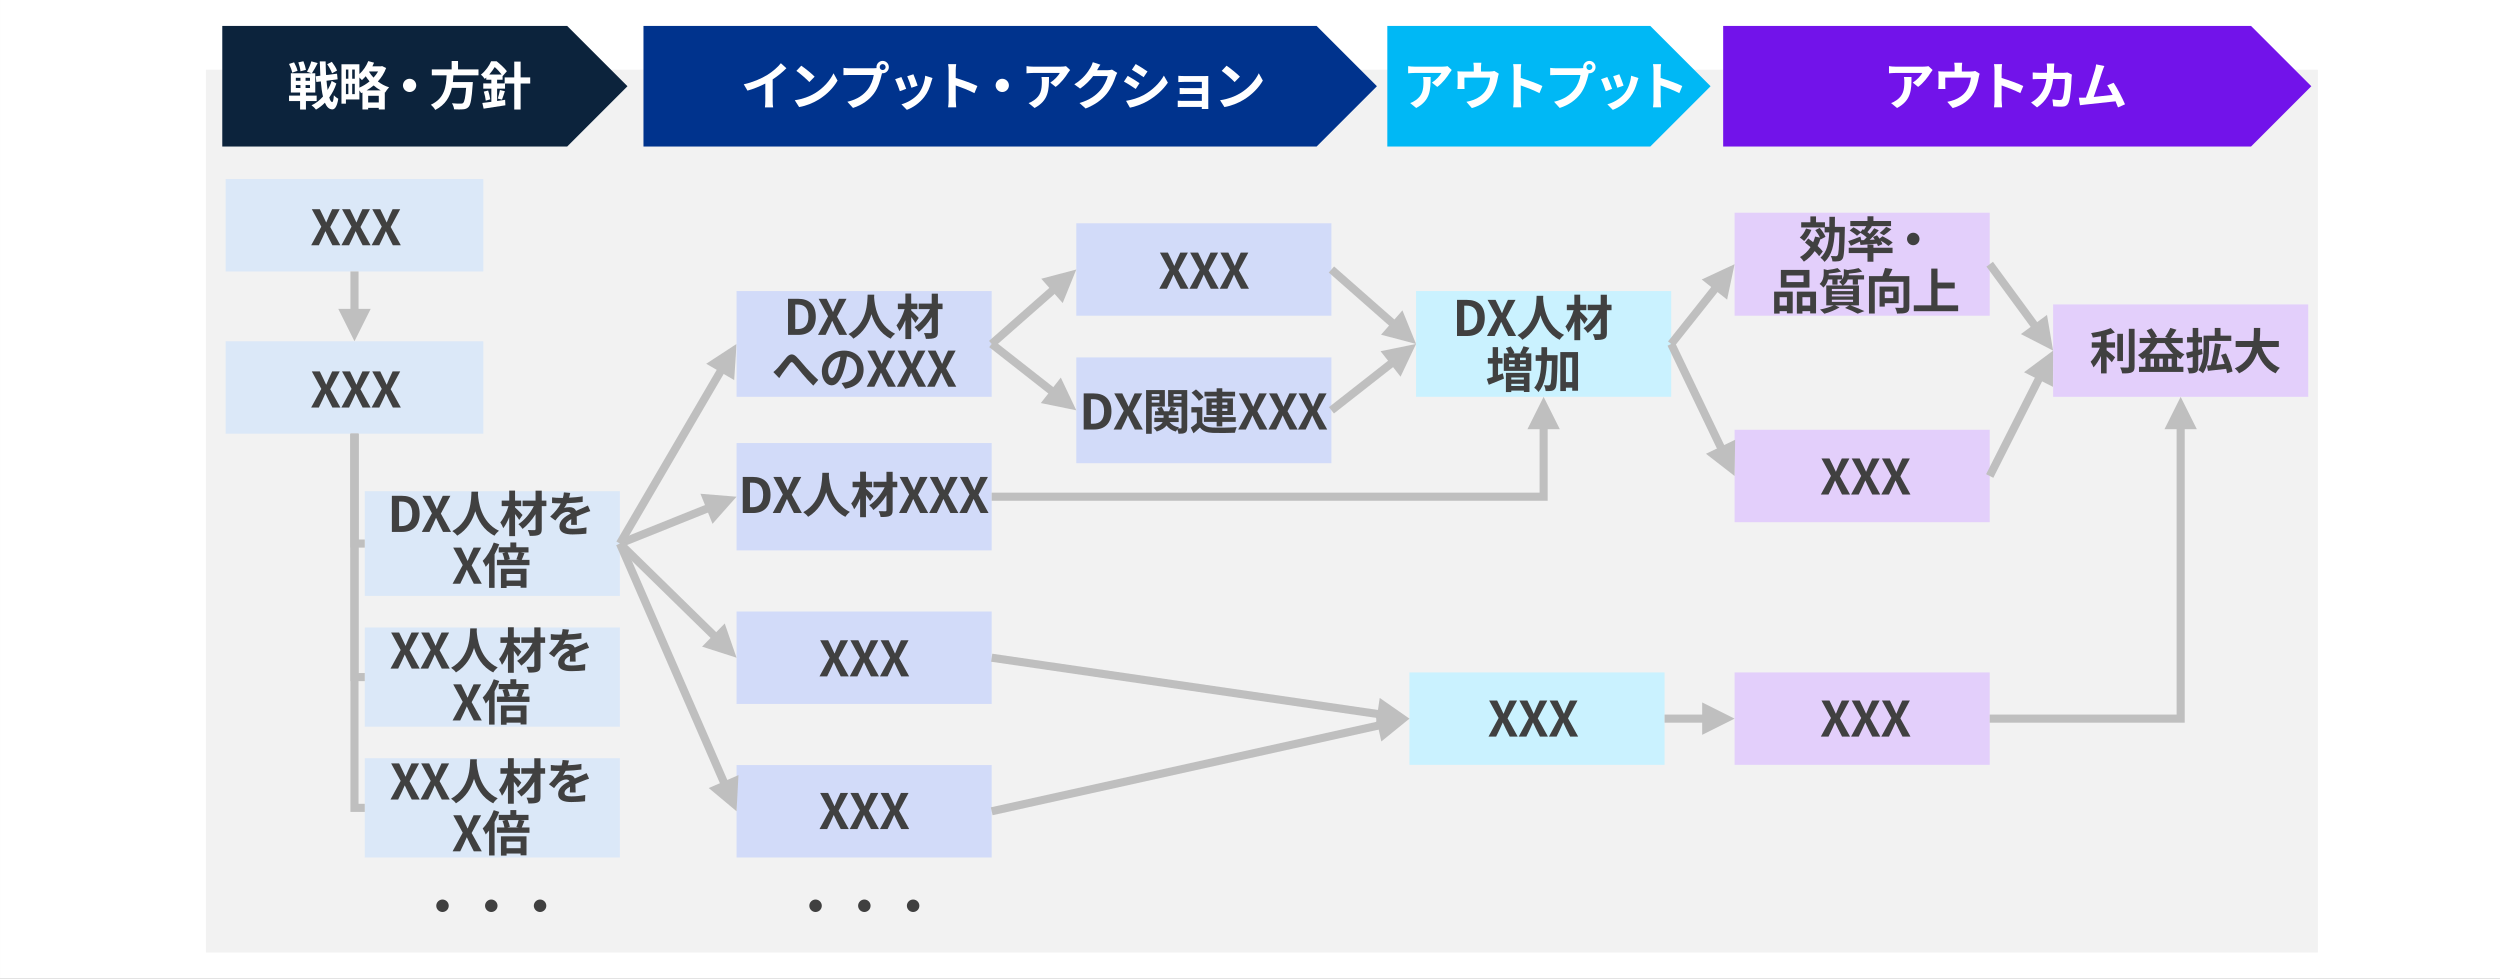 <?xml version="1.0" encoding="UTF-8"?><svg xmlns="http://www.w3.org/2000/svg" width="820" height="321" viewBox="0 0 820 321"><rect x="0" y="0" width="820" height="321" fill="#808080" stroke="none"/><defs><style>.cls-1{fill:#0c233c;}.cls-1,.cls-2,.cls-3,.cls-4,.cls-5{fill-rule:evenodd;}.cls-2{fill:#00338d;}.cls-6{fill:#caf2ff;}.cls-3,.cls-7{fill:#bfbfbf;}.cls-8{fill:#dbe8f8;}.cls-9{fill:#d2dbf9;}.cls-10{fill:#fff;}.cls-11{fill:#f2f2f2;}.cls-4{fill:#7213ea;}.cls-5{fill:#00b8f5;}.cls-12{fill:#404040;}.cls-13{fill:#e3cffb;}</style></defs><g id="_レイヤー_3"><rect class="cls-10" x=".001" y=".003" width="820" height="321"/></g><g id="_レイヤー_1"><rect class="cls-11" x="67.549" y="22.867" width="692.728" height="289.563"/><rect class="cls-8" x="74.012" y="58.727" width="84.519" height="30.31"/><path class="cls-12" d="M105.39,74.34l-3.121-5.73h2.625l1.185,2.433c.272.56.528,1.136.88,1.873h.08c.288-.736.528-1.312.784-1.873l1.121-2.433h2.497l-3.122,5.842,3.33,6.002h-2.625l-1.329-2.625c-.304-.608-.576-1.232-.928-1.953h-.064c-.304.72-.577,1.344-.865,1.953l-1.264,2.625h-2.513l3.329-6.114Z"/><path class="cls-12" d="M115.303,74.34l-3.121-5.73h2.625l1.185,2.433c.272.56.528,1.136.88,1.873h.08c.288-.736.528-1.312.784-1.873l1.121-2.433h2.497l-3.122,5.842,3.33,6.002h-2.625l-1.329-2.625c-.304-.608-.576-1.232-.928-1.953h-.064c-.304.72-.576,1.344-.864,1.953l-1.264,2.625h-2.513l3.329-6.114Z"/><path class="cls-12" d="M125.217,74.34l-3.121-5.73h2.625l1.185,2.433c.272.56.528,1.136.88,1.873h.08c.288-.736.528-1.312.784-1.873l1.121-2.433h2.497l-3.122,5.842,3.33,6.002h-2.625l-1.329-2.625c-.304-.608-.576-1.232-.928-1.953h-.064c-.304.72-.577,1.344-.865,1.953l-1.264,2.625h-2.513l3.329-6.114Z"/><rect class="cls-7" x="114.943" y="89.038" width="2.657" height="14.045"/><polygon class="cls-3" points="121.587 101.311 116.272 111.94 110.957 101.311 121.587 101.311"/><rect class="cls-8" x="74.012" y="111.939" width="84.519" height="30.31"/><path class="cls-12" d="M105.39,127.555l-3.121-5.73h2.625l1.185,2.433c.272.56.528,1.136.88,1.873h.08c.288-.736.528-1.312.784-1.873l1.121-2.433h2.497l-3.122,5.842,3.33,6.002h-2.625l-1.329-2.625c-.304-.608-.576-1.232-.928-1.953h-.064c-.304.72-.577,1.344-.865,1.953l-1.264,2.625h-2.513l3.329-6.114Z"/><path class="cls-12" d="M115.303,127.555l-3.121-5.73h2.625l1.185,2.433c.272.56.528,1.136.88,1.873h.08c.288-.736.528-1.312.784-1.873l1.121-2.433h2.497l-3.122,5.842,3.33,6.002h-2.625l-1.329-2.625c-.304-.608-.576-1.232-.928-1.953h-.064c-.304.72-.576,1.344-.864,1.953l-1.264,2.625h-2.513l3.329-6.114Z"/><path class="cls-12" d="M125.217,127.555l-3.121-5.73h2.625l1.185,2.433c.272.56.528,1.136.88,1.873h.08c.288-.736.528-1.312.784-1.873l1.121-2.433h2.497l-3.122,5.842,3.33,6.002h-2.625l-1.329-2.625c-.304-.608-.576-1.232-.928-1.953h-.064c-.304.72-.577,1.344-.865,1.953l-1.264,2.625h-2.513l3.329-6.114Z"/><rect class="cls-8" x="119.644" y="161.114" width="83.681" height="34.349"/><path class="cls-12" d="M128.53,162.621h3.25c3.617,0,5.858,1.873,5.858,5.875,0,3.985-2.241,5.97-5.73,5.97h-3.377v-11.845ZM131.636,172.561c2.208,0,3.585-1.185,3.585-4.065,0-2.897-1.377-3.986-3.585-3.986h-.736v8.051h.736Z"/><path class="cls-12" d="M141.676,168.352l-3.121-5.73h2.625l1.185,2.433c.272.56.528,1.136.88,1.873h.08c.288-.736.528-1.312.784-1.873l1.121-2.433h2.497l-3.122,5.842,3.33,6.002h-2.625l-1.329-2.625c-.304-.608-.576-1.232-.928-1.953h-.064c-.304.72-.577,1.344-.865,1.953l-1.264,2.625h-2.513l3.329-6.114Z"/><path class="cls-12" d="M156.819,161.276c-.016.256-.032.576-.048.913.128,2.209.928,9.107,6.898,11.909-.592.448-1.168,1.104-1.472,1.617-3.618-1.793-5.411-5.09-6.307-8.035-.864,2.881-2.545,5.97-5.922,8.035-.336-.496-.96-1.072-1.601-1.521,6.386-3.538,6.162-10.805,6.274-12.917h2.177Z"/><path class="cls-12" d="M170.3,170.544c-.32-.512-.833-1.249-1.36-1.937v7.235h-1.921v-6.194c-.561,1.393-1.217,2.689-1.953,3.585-.192-.592-.64-1.393-.976-1.905,1.136-1.281,2.145-3.394,2.689-5.314h-2.225v-1.809h2.465v-3.297h1.921v3.297h2.017v1.809h-2.017v.433c.64.528,2.113,2.064,2.465,2.465l-1.104,1.633ZM179.215,166.014h-1.521v7.491c0,1.104-.24,1.601-.896,1.905-.64.32-1.665.368-3.041.368-.08-.544-.368-1.393-.641-1.921.88.032,1.873.032,2.145.032.288-.016.4-.096.4-.384v-4.866c-1.185,1.905-2.721,3.681-4.258,4.85-.32-.496-.88-1.168-1.376-1.568,1.985-1.249,3.905-3.585,5.058-5.907h-3.682v-1.809h4.258v-3.265h2.033v3.265h1.521v1.809Z"/><path class="cls-12" d="M187.32,172.161c.032-.464.048-1.2.064-1.889-1.168.641-1.809,1.265-1.809,2.049,0,.88.752,1.121,2.305,1.121,1.345,0,3.105-.176,4.498-.464l-.064,2.065c-1.056.128-2.993.256-4.481.256-2.481,0-4.354-.592-4.354-2.641,0-2.017,1.921-3.297,3.729-4.226-.256-.4-.672-.544-1.104-.544-.896,0-1.873.512-2.481,1.088-.48.48-.928,1.057-1.473,1.745l-1.696-1.265c1.665-1.537,2.785-2.945,3.489-4.354h-.192c-.641,0-1.809-.032-2.673-.112v-1.856c.8.128,1.985.176,2.785.176h.769c.192-.72.304-1.36.32-1.809l2.081.176c-.08.384-.192.928-.384,1.568,1.489-.08,3.089-.208,4.482-.464l-.016,1.856c-1.521.224-3.474.352-5.17.417-.256.56-.577,1.136-.913,1.601.416-.208,1.265-.32,1.793-.32.96,0,1.76.416,2.113,1.232.816-.384,1.488-.656,2.145-.944.608-.272,1.168-.544,1.745-.816l.8,1.841c-.512.128-1.345.448-1.889.672-.704.272-1.601.624-2.577,1.072.016.88.048,2.049.064,2.769h-1.905Z"/><path class="cls-12" d="M151.772,185.352l-3.121-5.73h2.625l1.185,2.433c.272.56.528,1.136.88,1.873h.08c.288-.736.528-1.312.784-1.873l1.121-2.433h2.497l-3.122,5.842,3.33,6.002h-2.625l-1.329-2.625c-.304-.608-.576-1.232-.928-1.953h-.064c-.304.72-.577,1.344-.865,1.953l-1.264,2.625h-2.513l3.329-6.114Z"/><path class="cls-12" d="M163.76,178.533c-.416,1.104-.944,2.225-1.537,3.297v10.996h-1.809v-8.179c-.352.464-.72.896-1.088,1.281-.176-.464-.688-1.521-1.009-1.969,1.441-1.441,2.817-3.714,3.634-6.002l1.809.576ZM173.668,183.639v1.745h-10.676v-1.745h2.449c-.096-.64-.336-1.504-.64-2.193l1.041-.24h-2.257v-1.697h3.81v-1.584h1.953v1.584h4.001v1.697h-2.593l1.265.224c-.32.833-.624,1.633-.896,2.209h2.545ZM164.305,186.552h8.387v6.227h-1.937v-.592h-4.594v.672h-1.856v-6.307ZM166.161,188.281v2.145h4.594v-2.145h-4.594ZM166.529,181.206c.336.72.608,1.617.705,2.209l-.849.224h3.826l-.849-.16c.256-.64.577-1.568.736-2.273h-3.569Z"/><polygon class="cls-7" points="119.645 179.618 114.943 179.618 114.943 142.25 117.6 142.25 117.6 176.961 119.645 176.961 119.645 179.618"/><rect class="cls-7" x="186.733" y="148.046" width="66.98" height="2.657" transform="translate(-19.868 264.123) rotate(-59.694)"/><polygon class="cls-3" points="240.815 124.672 241.589 112.813 231.639 119.31 240.815 124.672"/><rect class="cls-9" x="241.589" y="95.469" width="83.681" height="34.687"/><rect class="cls-9" x="241.589" y="145.321" width="83.681" height="35.203"/><rect class="cls-9" x="353.027" y="73.24" width="83.681" height="30.31"/><path class="cls-12" d="M383.573,88.584l-3.121-5.73h2.625l1.185,2.433c.272.56.528,1.136.88,1.873h.08c.288-.736.528-1.312.784-1.873l1.121-2.433h2.497l-3.122,5.842,3.33,6.002h-2.625l-1.329-2.625c-.304-.608-.576-1.232-.928-1.953h-.064c-.304.72-.576,1.344-.864,1.953l-1.264,2.625h-2.513l3.329-6.114Z"/><path class="cls-12" d="M393.487,88.584l-3.121-5.73h2.625l1.185,2.433c.272.56.528,1.136.88,1.873h.08c.288-.736.528-1.312.784-1.873l1.121-2.433h2.497l-3.122,5.842,3.33,6.002h-2.625l-1.329-2.625c-.304-.608-.576-1.232-.928-1.953h-.064c-.304.72-.577,1.344-.865,1.953l-1.264,2.625h-2.513l3.329-6.114Z"/><path class="cls-12" d="M403.4,88.584l-3.121-5.73h2.625l1.185,2.433c.272.56.528,1.136.88,1.873h.08c.288-.736.528-1.312.784-1.873l1.121-2.433h2.497l-3.122,5.842,3.33,6.002h-2.625l-1.329-2.625c-.304-.608-.576-1.232-.928-1.953h-.064c-.304.72-.576,1.344-.864,1.953l-1.264,2.625h-2.513l3.329-6.114Z"/><rect class="cls-9" x="353.027" y="117.238" width="83.681" height="34.687"/><path class="cls-12" d="M355.447,129.04h3.25c3.617,0,5.858,1.873,5.858,5.875,0,3.985-2.241,5.97-5.73,5.97h-3.377v-11.845ZM358.552,138.98c2.208,0,3.585-1.185,3.585-4.065,0-2.897-1.377-3.986-3.585-3.986h-.736v8.051h.736Z"/><path class="cls-12" d="M368.593,134.771l-3.121-5.73h2.625l1.185,2.433c.272.56.528,1.136.88,1.873h.08c.288-.736.528-1.312.784-1.873l1.121-2.433h2.497l-3.122,5.842,3.33,6.002h-2.625l-1.329-2.625c-.304-.608-.576-1.232-.928-1.953h-.064c-.304.72-.576,1.344-.864,1.953l-1.264,2.625h-2.513l3.329-6.114Z"/><path class="cls-12" d="M377.769,133.346v8.932h-1.857v-14.342h6.163v5.41h-4.306ZM377.769,129.248v.784h2.513v-.784h-2.513ZM380.282,132.049v-.833h-2.513v.833h2.513ZM389.405,140.261c0,.88-.144,1.36-.656,1.665s-1.217.352-2.209.352c-.032-.4-.192-1.008-.384-1.489-.192.256-.384.544-.496.769-1.329-.368-2.321-1.057-3.025-2.017-.56.769-1.537,1.457-3.201,2.001-.224-.352-.72-.928-1.104-1.232,1.793-.48,2.641-1.168,3.025-1.873h-2.737v-1.392h3.025v-.833h-2.801v-1.329h1.249c-.144-.352-.32-.72-.528-1.041l1.457-.4c.32.416.625.992.769,1.44h1.665c.192-.48.417-1.057.544-1.457l1.745.448c-.24.352-.48.704-.688,1.008h1.393v1.329h-3.105v.833h3.265v1.392h-2.977c.64.865,1.697,1.489,3.057,1.745-.096.096-.208.208-.304.336.384.016.752.016.896,0,.192,0,.256-.08.256-.272v-6.851h-4.401v-5.458h6.274v12.325ZM384.939,129.248v.784h2.593v-.784h-2.593ZM387.532,132.081v-.864h-2.593v.864h2.593Z"/><path class="cls-12" d="M394.369,138.644c.624,1.072,1.745,1.521,3.377,1.584,1.92.08,5.698.032,7.907-.144-.224.448-.497,1.329-.592,1.857-1.985.096-5.378.128-7.331.048-1.905-.08-3.186-.544-4.146-1.777-.641.625-1.297,1.232-2.113,1.921l-.896-1.889c.624-.4,1.344-.929,1.985-1.473v-3.489h-1.793v-1.745h3.602v5.106ZM393.232,131.473c-.448-.785-1.504-1.889-2.401-2.657l1.457-1.088c.896.72,2.001,1.777,2.513,2.545l-1.569,1.201ZM399.059,138.372h-4.178v-1.552h4.178v-.705h-3.346v-5.442h3.346v-.656h-3.986v-1.537h3.986v-1.137h1.856v1.137h4.194v1.537h-4.194v.656h3.49v5.442h-3.49v.705h4.386v1.552h-4.386v1.489h-1.856v-1.489ZM397.442,132.77h1.617v-.769h-1.617v.769ZM399.059,134.802v-.8h-1.617v.8h1.617ZM400.916,132.001v.769h1.665v-.769h-1.665ZM402.581,134.002h-1.665v.8h1.665v-.8Z"/><path class="cls-12" d="M409.458,134.771l-3.121-5.73h2.625l1.185,2.433c.272.56.528,1.136.88,1.873h.08c.288-.736.528-1.312.784-1.873l1.121-2.433h2.497l-3.122,5.842,3.33,6.002h-2.625l-1.329-2.625c-.304-.608-.576-1.232-.928-1.953h-.064c-.304.72-.577,1.344-.865,1.953l-1.264,2.625h-2.513l3.329-6.114Z"/><path class="cls-12" d="M419.372,134.771l-3.121-5.73h2.625l1.185,2.433c.272.56.528,1.136.88,1.873h.08c.288-.736.528-1.312.784-1.873l1.121-2.433h2.497l-3.122,5.842,3.33,6.002h-2.625l-1.329-2.625c-.304-.608-.576-1.232-.928-1.953h-.064c-.304.72-.576,1.344-.864,1.953l-1.264,2.625h-2.513l3.329-6.114Z"/><path class="cls-12" d="M429.062,134.771l-3.121-5.73h2.625l1.185,2.433c.272.56.528,1.136.88,1.873h.08c.288-.736.528-1.312.784-1.873l1.121-2.433h2.497l-3.122,5.842,3.33,6.002h-2.625l-1.329-2.625c-.304-.608-.576-1.232-.928-1.953h-.064c-.304.72-.576,1.344-.864,1.953l-1.264,2.625h-2.513l3.329-6.114Z"/><rect class="cls-6" x="464.468" y="95.469" width="83.681" height="34.687"/><path class="cls-12" d="M477.896,98.363h3.25c3.617,0,5.858,1.873,5.858,5.875,0,3.985-2.241,5.97-5.73,5.97h-3.377v-11.845ZM481.002,108.303c2.208,0,3.585-1.185,3.585-4.065,0-2.897-1.377-3.986-3.585-3.986h-.736v8.051h.736Z"/><path class="cls-12" d="M491.042,104.093l-3.121-5.73h2.625l1.185,2.433c.272.56.528,1.136.88,1.873h.08c.288-.736.528-1.312.784-1.873l1.121-2.433h2.497l-3.122,5.842,3.33,6.002h-2.625l-1.329-2.625c-.304-.608-.576-1.232-.928-1.953h-.064c-.304.72-.576,1.344-.864,1.953l-1.264,2.625h-2.513l3.329-6.114Z"/><path class="cls-12" d="M506.186,97.018c-.016.256-.032.576-.048.913.128,2.209.928,9.107,6.898,11.909-.592.448-1.168,1.104-1.472,1.617-3.618-1.793-5.411-5.09-6.307-8.035-.864,2.881-2.545,5.97-5.922,8.035-.336-.496-.96-1.072-1.601-1.521,6.386-3.538,6.162-10.805,6.274-12.917h2.177Z"/><path class="cls-12" d="M519.666,106.286c-.32-.512-.833-1.249-1.36-1.937v7.235h-1.921v-6.194c-.561,1.393-1.217,2.689-1.953,3.585-.192-.592-.641-1.393-.977-1.905,1.136-1.281,2.145-3.394,2.689-5.314h-2.225v-1.809h2.465v-3.297h1.921v3.297h2.017v1.809h-2.017v.433c.64.528,2.113,2.064,2.465,2.465l-1.104,1.633ZM528.582,101.756h-1.521v7.491c0,1.104-.24,1.601-.896,1.905-.64.32-1.665.368-3.041.368-.08-.544-.368-1.393-.641-1.921.88.032,1.873.032,2.145.032.288-.016.4-.096.4-.384v-4.866c-1.185,1.905-2.721,3.681-4.258,4.85-.32-.496-.88-1.168-1.376-1.568,1.985-1.249,3.905-3.585,5.058-5.907h-3.682v-1.809h4.258v-3.265h2.033v3.265h1.521v1.809Z"/><path class="cls-12" d="M491.361,123.03c.512-.192,1.041-.384,1.553-.576l.384,1.745c-1.681.688-3.521,1.44-4.978,2.017l-.656-1.937c.544-.16,1.2-.384,1.937-.64v-4.386h-1.584v-1.809h1.584v-3.585h1.761v3.585h1.473v1.809h-1.473v3.777ZM502.262,115.907v5.747h-9.012v-5.747h1.569c-.224-.528-.576-1.184-.913-1.696l1.617-.561c.496.641.993,1.521,1.201,2.113l-.4.144h2.673l-.353-.112c.384-.608.816-1.537,1.057-2.209l1.953.48c-.416.672-.832,1.312-1.216,1.84h1.825ZM493.938,122.293h7.731v6.291h-1.841v-.464h-4.129v.48h-1.761v-6.307ZM494.947,117.315v.816h1.873v-.816h-1.873ZM494.947,120.245h1.873v-.816h-1.873v.816ZM495.699,123.798v.72h4.129v-.72h-4.129ZM499.829,126.615v-.736h-4.129v.736h4.129ZM500.469,117.315h-1.905v.816h1.905v-.816ZM500.469,119.428h-1.905v.816h1.905v-.816Z"/><path class="cls-12" d="M510.902,116.515s0,.625-.016.864c-.144,6.819-.256,9.268-.752,10.004-.368.544-.704.704-1.232.816-.464.096-1.184.096-1.937.064-.032-.528-.208-1.361-.544-1.905.64.048,1.217.064,1.521.064.24,0,.384-.064.544-.288.304-.432.432-2.417.528-7.763h-1.617c-.16,4.273-.72,7.859-2.785,10.228-.288-.464-.913-1.104-1.393-1.393,1.792-2.033,2.225-5.09,2.337-8.835h-1.857v-1.857h1.873c.016-.848.016-1.729.016-2.641h1.873c0,.896,0,1.777-.016,2.641h3.458ZM517.593,115.475v12.677h-1.905v-.992h-2.065v1.104h-1.841v-12.79h5.811ZM515.688,125.319v-8.02h-2.065v8.02h2.065Z"/><rect class="cls-13" x="568.942" y="69.766" width="83.681" height="33.784"/><path class="cls-12" d="M594.138,75.406c-.528,1.376-1.441,2.769-2.369,3.649-.32-.304-1.024-.864-1.44-1.137.864-.704,1.617-1.84,2.049-2.961l1.761.448ZM596.683,84.033c-.336-.496-.864-1.088-1.457-1.681-.96,1.424-2.161,2.593-3.554,3.473-.256-.4-.896-1.168-1.28-1.521,1.424-.768,2.577-1.873,3.458-3.249-.608-.544-1.232-1.057-1.809-1.505l1.073-1.329c.512.368,1.056.785,1.601,1.217.256-.576.464-1.201.64-1.841l1.584.336c-.352-.784-.96-1.712-1.536-2.449l1.472-.736c.752.88,1.585,2.097,1.889,2.929l-1.585.848-.064-.176c-.256.832-.576,1.616-.944,2.337.704.64,1.312,1.264,1.713,1.792l-1.201,1.553ZM605.119,74.413s0,.608-.016.849c-.128,6.579-.256,8.916-.769,9.636-.368.528-.736.704-1.264.784-.496.096-1.249.08-2.033.064-.032-.528-.24-1.265-.544-1.777.72.048,1.376.064,1.681.064.24,0,.4-.048.56-.272.336-.432.48-2.385.576-7.539h-1.537c-.208,4.113-.896,7.475-3.313,9.684-.288-.448-.913-1.088-1.345-1.393,2.129-1.873,2.705-4.706,2.865-8.291h-1.504v-1.617h-7.684v-1.697h3.009v-1.921h1.857v1.921h2.929v1.504h1.44c.016-1.04.016-2.145.016-3.297h1.825c0,1.137-.016,2.241-.032,3.297h3.281Z"/><path class="cls-12" d="M611.365,78.751c.304-.288.608-.592.912-.896-.576-.496-1.345-1.056-2.017-1.488l-1.168.976c-.497-.512-1.553-1.28-2.401-1.761l1.265-1.04c.736.4,1.713,1.024,2.305,1.521l.736-.896.384.24c.272-.4.528-.833.752-1.232h-5.234v-1.697h5.634v-1.553h1.953v1.553h5.778v1.697h-6.626l.352.128c-.496.64-1.024,1.296-1.489,1.841.288.208.56.4.8.592.56-.656,1.057-1.297,1.457-1.873l1.489.688c-.88,1.041-1.953,2.161-2.977,3.121l1.648-.08c-.176-.304-.384-.592-.576-.864l1.345-.56c.256.336.544.72.8,1.104l.976-.785c1.104.544,2.593,1.425,3.346,2.049l-1.377,1.137c-.544-.48-1.568-1.185-2.545-1.745.24.416.432.816.544,1.152l-1.441.64c-.08-.24-.192-.512-.336-.8-1.937.176-3.89.32-5.426.432l-.192-1.104c-1.008.497-2.065.993-2.929,1.377l-.896-1.537c1.008-.32,2.545-.912,4.018-1.488l.288,1.185.849-.032ZM614.486,81.248h6.274v1.761h-6.274v2.849h-1.953v-2.849h-6.146v-1.761h6.146v-1.024h1.953v1.024ZM616.519,76.414c.72-.544,1.617-1.376,2.161-2.033l1.696.816c-.816.752-1.745,1.473-2.465,1.969l-1.393-.752Z"/><path class="cls-12" d="M627.546,76.334c1.12,0,2.049.928,2.049,2.049s-.929,2.049-2.049,2.049c-1.121,0-2.049-.928-2.049-2.049s.928-2.049,2.049-2.049Z"/><path class="cls-12" d="M581.91,95.655h6.099v7.123h-1.905v-.72h-2.385v.8h-1.809v-7.203ZM583.719,97.479v2.753h2.385v-2.753h-2.385ZM593.499,94.327h-9.38v-5.794h9.38v5.794ZM591.562,90.357h-5.602v2.161h5.602v-2.161ZM595.659,95.655v7.139h-1.92v-.736h-2.545v.8h-1.825v-7.203h6.291ZM593.739,100.233v-2.753h-2.545v2.753h2.545Z"/><path class="cls-12" d="M606.967,100.169c1.632.576,3.473,1.344,4.562,1.873l-2.208.849c-.913-.528-2.545-1.281-4.162-1.889l1.441-.832h-4.674l1.457.64c-1.329.864-3.377,1.648-4.994,2.097-.336-.368-1.008-1.056-1.409-1.393,1.553-.288,3.297-.8,4.402-1.344h-2.369v-6.531h5.314c-.24-.4-.769-.944-1.104-1.168.4-.256.704-.528.928-.8h-1.44v1.665h-1.697v-1.665h-1.409c-.24.912-.688,1.889-1.537,2.657-.256-.353-.864-.96-1.249-1.185,1.168-1.057,1.361-2.369,1.361-3.425v-1.457l1.216.304c1.249-.144,2.529-.384,3.33-.64l1.168,1.121c-1.153.352-2.673.576-4.066.688v.08c0,.144,0,.32-.016.48h4.402v1.296c.464-.608.561-1.249.561-1.857v-1.457l1.28.304c1.329-.16,2.721-.4,3.585-.656l1.152,1.137c-1.232.352-2.881.56-4.37.688v.08c0,.144,0,.304-.016.464h5.01v1.376h-2.017v1.681h-1.696v-1.681h-1.617c-.272.704-.752,1.393-1.569,1.969h5.218v6.531h-2.769ZM600.852,95.463h6.947v-.688h-6.947v.688ZM600.852,97.24h6.947v-.688h-6.947v.688ZM600.852,99.016h6.947v-.704h-6.947v.704Z"/><path class="cls-12" d="M626.261,100.633c0,1.041-.224,1.585-.896,1.889-.672.304-1.697.336-3.137.336-.064-.544-.352-1.409-.625-1.921.945.064,2.017.048,2.337.032.304,0,.4-.08.4-.368v-8.164h-9.412v10.404h-1.905v-12.261h4.417c.336-.864.656-1.873.849-2.673l2.417.336c-.336.8-.736,1.632-1.121,2.337h6.675v10.052ZM618.21,99.449v1.12h-1.713v-6.579h6.243v5.458h-4.53ZM618.21,95.655v2.129h2.785v-2.129h-2.785Z"/><path class="cls-12" d="M642.272,100.153v1.921h-14.55v-1.921h5.73v-12.053h2.049v4.578h5.65v1.937h-5.65v5.538h6.771Z"/><rect class="cls-13" x="568.942" y="140.965" width="83.681" height="30.31"/><path class="cls-12" d="M600.56,156.103l-3.121-5.73h2.625l1.185,2.433c.272.56.528,1.136.88,1.873h.08c.288-.736.528-1.312.784-1.873l1.121-2.433h2.497l-3.122,5.842,3.33,6.002h-2.625l-1.329-2.625c-.304-.608-.576-1.232-.928-1.953h-.064c-.304.72-.576,1.344-.864,1.953l-1.264,2.625h-2.513l3.329-6.114Z"/><path class="cls-12" d="M610.474,156.103l-3.121-5.73h2.625l1.185,2.433c.272.56.528,1.136.88,1.873h.08c.288-.736.528-1.312.784-1.873l1.121-2.433h2.497l-3.122,5.842,3.33,6.002h-2.625l-1.329-2.625c-.304-.608-.576-1.232-.928-1.953h-.064c-.304.72-.577,1.344-.865,1.953l-1.264,2.625h-2.513l3.329-6.114Z"/><path class="cls-12" d="M620.387,156.103l-3.121-5.73h2.625l1.185,2.433c.272.56.528,1.136.88,1.873h.08c.288-.736.528-1.312.784-1.873l1.121-2.433h2.497l-3.122,5.842,3.33,6.002h-2.625l-1.329-2.625c-.304-.608-.576-1.232-.928-1.953h-.064c-.304.72-.576,1.344-.864,1.953l-1.264,2.625h-2.513l3.329-6.114Z"/><rect class="cls-13" x="673.416" y="99.847" width="83.681" height="30.31"/><path class="cls-12" d="M690.972,114.899c.784.592,2.369,1.953,2.802,2.289l-1.104,1.632c-.385-.496-1.057-1.216-1.697-1.873v5.522h-1.841v-5.73c-.72,1.457-1.568,2.833-2.449,3.761-.192-.56-.656-1.376-.96-1.856,1.152-1.121,2.321-2.945,3.041-4.61h-2.673v-1.745h3.041v-1.985c-.912.176-1.825.32-2.689.432-.08-.417-.32-1.088-.544-1.489,2.305-.336,4.882-.944,6.435-1.648l1.345,1.473c-.8.32-1.729.592-2.705.832v2.385h2.753v1.745h-2.753v.864ZM696.334,118.437h-1.856v-8.948h1.856v8.948ZM700.144,107.856v12.325c0,1.104-.224,1.632-.88,1.937-.656.32-1.729.384-3.186.368-.08-.544-.368-1.424-.656-1.969,1.04.048,2.064.048,2.4.048.305-.016.433-.112.433-.4v-12.309h1.889Z"/><path class="cls-12" d="M712.131,112.53c1.104,1.537,2.722,2.929,4.386,3.714-.448.352-1.024,1.056-1.312,1.536-.384-.208-.752-.448-1.12-.704v3.233h2.064v1.681h-14.565v-1.681h2.112v-3.105c-.319.256-.64.48-.976.705-.305-.384-1.041-1.121-1.473-1.457,1.632-.896,3.104-2.289,4.129-3.922h-3.553v-1.681h3.761c-.368-.752-.944-1.729-1.488-2.449l1.633-.736c.688.864,1.425,2,1.776,2.769l-.832.416h4.45l-.961-.32c.608-.816,1.312-2.065,1.697-2.978l2.032.592c-.608.977-1.28,1.985-1.856,2.705h3.905v1.681h-3.81ZM712.835,116.052c-1.088-1.008-2.049-2.225-2.801-3.521h-2.417c-.72,1.297-1.633,2.497-2.641,3.521h7.858ZM706.513,117.652h-1.137v2.657h1.137v-2.657ZM709.41,117.652h-1.152v2.657h1.152v-2.657ZM712.308,120.31v-2.657h-1.153v2.657h1.153Z"/><path class="cls-12" d="M722.452,116.132c-.464.144-.944.272-1.425.416v3.81c0,.944-.16,1.457-.672,1.745-.528.32-1.28.384-2.385.384-.049-.512-.288-1.329-.528-1.856.624.032,1.28.032,1.488.016.192,0,.272-.064.272-.304v-3.282l-1.777.48-.399-1.841c.607-.128,1.36-.304,2.177-.496v-2.881h-1.857v-1.745h1.857v-3.009h1.824v3.009h1.232v1.745h-1.232v2.433l1.217-.32.208,1.697ZM724.581,113.811c0,2.497-.304,6.258-2.001,8.644-.32-.32-1.104-.849-1.536-1.057,1.568-2.177,1.729-5.362,1.729-7.603v-3.697h3.665v-2.529h1.889v2.529h3.537v1.729h-7.282v1.985ZM730.503,122.438c-.063-.432-.176-.928-.32-1.457-2.112.24-4.321.496-5.97.672l-.32-1.761,1.232-.096c.561-2.033,1.121-4.93,1.377-7.171l1.984.304c-.4,2.257-.977,4.786-1.521,6.707.88-.096,1.809-.176,2.721-.272-.336-.993-.752-2.017-1.185-2.929l1.617-.512c.96,1.889,1.889,4.322,2.161,5.922l-1.777.592Z"/><path class="cls-12" d="M741.819,113.811c1.057,3.121,2.993,5.634,5.986,6.851-.479.4-1.104,1.249-1.408,1.793-2.897-1.361-4.754-3.698-6.003-6.787-.864,2.673-2.593,5.17-5.986,6.803-.304-.528-.864-1.216-1.424-1.617,3.665-1.632,5.186-4.29,5.81-7.042h-5.506v-1.969h5.826c.16-1.505.145-2.961.16-4.274h2.081c-.016,1.312-.032,2.785-.192,4.274h6.291v1.969h-5.635Z"/><rect class="cls-8" x="119.644" y="205.807" width="83.681" height="32.552"/><rect class="cls-8" x="119.644" y="248.702" width="83.681" height="32.552"/><polygon class="cls-7" points="119.645 223.411 114.943 223.411 114.943 142.25 117.6 142.25 117.6 220.753 119.645 220.753 119.645 223.411"/><polygon class="cls-7" points="119.645 266.308 114.943 266.308 114.943 142.25 117.6 142.25 117.6 263.649 119.645 263.649 119.645 266.308"/><rect class="cls-7" x="202.16" y="170.927" width="32.376" height="2.657" transform="translate(-48.465 93.777) rotate(-21.88)"/><polygon class="cls-3" points="233.707 171.815 241.588 162.922 229.746 161.951 233.707 171.815"/><rect class="cls-9" x="241.589" y="200.578" width="83.681" height="30.31"/><path class="cls-12" d="M272.125,215.733l-3.121-5.73h2.625l1.185,2.433c.272.561.528,1.137.88,1.873h.08c.288-.736.528-1.312.784-1.873l1.121-2.433h2.497l-3.122,5.842,3.33,6.003h-2.625l-1.329-2.625c-.304-.608-.576-1.232-.928-1.953h-.064c-.304.721-.576,1.345-.864,1.953l-1.264,2.625h-2.513l3.329-6.114Z"/><path class="cls-12" d="M282.039,215.733l-3.121-5.73h2.625l1.185,2.433c.272.561.528,1.137.88,1.873h.08c.288-.736.528-1.312.784-1.873l1.121-2.433h2.497l-3.122,5.842,3.33,6.003h-2.625l-1.329-2.625c-.304-.608-.576-1.232-.928-1.953h-.064c-.304.721-.577,1.345-.865,1.953l-1.264,2.625h-2.513l3.329-6.114Z"/><path class="cls-12" d="M291.952,215.733l-3.121-5.73h2.625l1.185,2.433c.272.561.528,1.137.88,1.873h.08c.288-.736.528-1.312.784-1.873l1.121-2.433h2.497l-3.122,5.842,3.33,6.003h-2.625l-1.329-2.625c-.304-.608-.576-1.232-.928-1.953h-.064c-.304.721-.576,1.345-.864,1.953l-1.264,2.625h-2.513l3.329-6.114Z"/><path class="cls-12" d="M258.47,97.999h3.25c3.617,0,5.858,1.873,5.858,5.875,0,3.985-2.241,5.97-5.73,5.97h-3.377v-11.845ZM261.576,107.939c2.208,0,3.585-1.185,3.585-4.065,0-2.897-1.377-3.986-3.585-3.986h-.736v8.051h.736Z"/><path class="cls-12" d="M271.616,103.729l-3.121-5.73h2.625l1.185,2.433c.272.56.528,1.136.88,1.873h.08c.288-.736.528-1.312.784-1.873l1.121-2.433h2.497l-3.122,5.842,3.33,6.002h-2.625l-1.329-2.625c-.304-.608-.576-1.232-.928-1.953h-.064c-.304.72-.576,1.344-.864,1.953l-1.264,2.625h-2.513l3.329-6.114Z"/><path class="cls-12" d="M286.759,96.654c-.016.256-.032.576-.048.913.128,2.209.928,9.107,6.898,11.909-.592.448-1.168,1.104-1.472,1.617-3.618-1.793-5.411-5.09-6.307-8.035-.864,2.881-2.545,5.97-5.922,8.035-.336-.496-.96-1.072-1.601-1.521,6.386-3.538,6.162-10.805,6.274-12.917h2.177Z"/><path class="cls-12" d="M300.24,105.922c-.32-.512-.833-1.249-1.36-1.937v7.235h-1.921v-6.194c-.561,1.393-1.217,2.689-1.953,3.585-.192-.592-.641-1.393-.977-1.905,1.136-1.281,2.145-3.394,2.689-5.314h-2.225v-1.809h2.465v-3.297h1.921v3.297h2.017v1.809h-2.017v.433c.64.528,2.113,2.064,2.465,2.465l-1.104,1.633ZM309.155,101.392h-1.521v7.491c0,1.104-.24,1.601-.896,1.905-.64.32-1.665.368-3.041.368-.08-.544-.368-1.393-.641-1.921.88.032,1.873.032,2.145.032.288-.016.4-.096.4-.384v-4.866c-1.185,1.905-2.721,3.681-4.258,4.85-.32-.496-.88-1.168-1.376-1.568,1.985-1.249,3.905-3.585,5.058-5.907h-3.682v-1.809h4.258v-3.265h2.033v3.265h1.521v1.809Z"/><path class="cls-12" d="M254.992,120.793c.736-.752,1.969-2.385,2.945-3.521,1.104-1.265,2.145-1.376,3.297-.256,1.073,1.057,2.337,2.689,3.281,3.714,1.009,1.104,2.353,2.529,3.874,3.889l-1.633,1.873c-1.137-1.073-2.497-2.593-3.505-3.778-.993-1.152-2.161-2.673-2.913-3.505-.561-.608-.849-.528-1.312.048-.625.8-1.761,2.369-2.433,3.265-.368.512-.72,1.088-1.008,1.505l-1.921-1.985c.464-.384.848-.736,1.329-1.249Z"/><path class="cls-12" d="M276.026,125.627c.608-.08,1.057-.16,1.473-.256,2.033-.48,3.602-1.937,3.602-4.242,0-2.193-1.185-3.826-3.313-4.194-.224,1.345-.496,2.817-.944,4.306-.944,3.201-2.321,5.154-4.05,5.154-1.745,0-3.233-1.937-3.233-4.61,0-3.649,3.186-6.787,7.299-6.787,3.921,0,6.402,2.737,6.402,6.194,0,3.33-2.049,5.698-6.05,6.307l-1.185-1.873ZM274.794,120.825c.368-1.168.656-2.529.848-3.841-2.625.544-4.018,2.849-4.018,4.594,0,1.601.64,2.385,1.232,2.385.656,0,1.297-.992,1.937-3.137Z"/><path class="cls-12" d="M287.604,120.729l-3.121-5.73h2.625l1.185,2.433c.272.56.528,1.136.88,1.873h.08c.288-.736.528-1.312.784-1.873l1.121-2.433h2.497l-3.122,5.842,3.33,6.002h-2.625l-1.329-2.625c-.304-.608-.576-1.232-.928-1.953h-.064c-.304.72-.576,1.344-.864,1.953l-1.264,2.625h-2.513l3.329-6.114Z"/><path class="cls-12" d="M297.501,120.729l-3.121-5.73h2.625l1.185,2.433c.272.56.528,1.136.88,1.873h.08c.288-.736.528-1.312.784-1.873l1.121-2.433h2.497l-3.122,5.842,3.33,6.002h-2.625l-1.329-2.625c-.304-.608-.576-1.232-.928-1.953h-.064c-.304.72-.577,1.344-.865,1.953l-1.264,2.625h-2.513l3.329-6.114Z"/><path class="cls-12" d="M307.399,120.729l-3.121-5.73h2.625l1.185,2.433c.272.56.528,1.136.88,1.873h.08c.288-.736.528-1.312.784-1.873l1.121-2.433h2.497l-3.122,5.842,3.33,6.002h-2.625l-1.329-2.625c-.304-.608-.576-1.232-.928-1.953h-.064c-.304.72-.577,1.344-.865,1.953l-1.264,2.625h-2.513l3.329-6.114Z"/><path class="cls-12" d="M243.624,156.428h3.25c3.617,0,5.858,1.873,5.858,5.875,0,3.985-2.241,5.97-5.73,5.97h-3.377v-11.845ZM246.729,166.368c2.208,0,3.585-1.185,3.585-4.065,0-2.897-1.377-3.986-3.585-3.986h-.736v8.051h.736Z"/><path class="cls-12" d="M256.77,162.159l-3.121-5.73h2.625l1.185,2.433c.272.56.528,1.136.88,1.873h.08c.288-.736.528-1.312.784-1.873l1.121-2.433h2.497l-3.122,5.842,3.33,6.002h-2.625l-1.329-2.625c-.304-.608-.576-1.232-.928-1.953h-.064c-.304.72-.577,1.344-.865,1.953l-1.264,2.625h-2.513l3.329-6.114Z"/><path class="cls-12" d="M271.913,155.083c-.016.256-.032.576-.048.913.128,2.209.928,9.107,6.898,11.909-.592.448-1.168,1.104-1.472,1.617-3.618-1.793-5.411-5.09-6.307-8.035-.864,2.881-2.545,5.97-5.922,8.035-.336-.496-.96-1.072-1.601-1.521,6.386-3.538,6.162-10.805,6.274-12.917h2.177Z"/><path class="cls-12" d="M285.394,164.352c-.32-.512-.833-1.249-1.36-1.937v7.235h-1.921v-6.194c-.561,1.393-1.217,2.689-1.953,3.585-.192-.592-.64-1.393-.976-1.905,1.136-1.281,2.145-3.394,2.689-5.314h-2.225v-1.809h2.465v-3.297h1.921v3.297h2.017v1.809h-2.017v.433c.64.528,2.113,2.064,2.465,2.465l-1.104,1.633ZM294.309,159.821h-1.521v7.491c0,1.104-.24,1.601-.896,1.905-.64.32-1.665.368-3.041.368-.08-.544-.368-1.393-.641-1.921.88.032,1.873.032,2.145.032.288-.016.4-.096.4-.384v-4.866c-1.185,1.905-2.721,3.681-4.258,4.85-.32-.496-.88-1.168-1.376-1.568,1.985-1.249,3.905-3.585,5.058-5.907h-3.682v-1.809h4.258v-3.265h2.033v3.265h1.521v1.809Z"/><path class="cls-12" d="M298.192,162.159l-3.121-5.73h2.625l1.185,2.433c.272.56.528,1.136.88,1.873h.08c.288-.736.528-1.312.784-1.873l1.121-2.433h2.497l-3.122,5.842,3.33,6.002h-2.625l-1.329-2.625c-.304-.608-.576-1.232-.928-1.953h-.064c-.304.72-.576,1.344-.864,1.953l-1.264,2.625h-2.513l3.329-6.114Z"/><path class="cls-12" d="M308.09,162.159l-3.121-5.73h2.625l1.185,2.433c.272.56.528,1.136.88,1.873h.08c.288-.736.528-1.312.784-1.873l1.121-2.433h2.497l-3.122,5.842,3.33,6.002h-2.625l-1.329-2.625c-.304-.608-.576-1.232-.928-1.953h-.064c-.304.72-.576,1.344-.864,1.953l-1.264,2.625h-2.513l3.329-6.114Z"/><path class="cls-12" d="M317.987,162.159l-3.121-5.73h2.625l1.185,2.433c.272.56.528,1.136.88,1.873h.08c.288-.736.528-1.312.784-1.873l1.121-2.433h2.497l-3.122,5.842,3.33,6.002h-2.625l-1.329-2.625c-.304-.608-.576-1.232-.928-1.953h-.064c-.304.72-.576,1.344-.864,1.953l-1.264,2.625h-2.513l3.329-6.114Z"/><rect class="cls-9" x="241.589" y="250.943" width="83.681" height="30.31"/><path class="cls-12" d="M272.125,265.816l-3.121-5.73h2.625l1.185,2.433c.272.561.528,1.137.88,1.873h.08c.288-.736.528-1.312.784-1.873l1.121-2.433h2.497l-3.122,5.842,3.33,6.003h-2.625l-1.329-2.625c-.304-.608-.576-1.232-.928-1.953h-.064c-.304.721-.576,1.345-.864,1.953l-1.264,2.625h-2.513l3.329-6.114Z"/><path class="cls-12" d="M282.039,265.816l-3.121-5.73h2.625l1.185,2.433c.272.561.528,1.137.88,1.873h.08c.288-.736.528-1.312.784-1.873l1.121-2.433h2.497l-3.122,5.842,3.33,6.003h-2.625l-1.329-2.625c-.304-.608-.576-1.232-.928-1.953h-.064c-.304.721-.577,1.345-.865,1.953l-1.264,2.625h-2.513l3.329-6.114Z"/><path class="cls-12" d="M291.952,265.816l-3.121-5.73h2.625l1.185,2.433c.272.561.528,1.137.88,1.873h.08c.288-.736.528-1.312.784-1.873l1.121-2.433h2.497l-3.122,5.842,3.33,6.003h-2.625l-1.329-2.625c-.304-.608-.576-1.232-.928-1.953h-.064c-.304.721-.576,1.345-.864,1.953l-1.264,2.625h-2.513l3.329-6.114Z"/><path class="cls-12" d="M267.505,295.042c1.12,0,2.049.929,2.049,2.049,0,1.121-.929,2.049-2.049,2.049-1.121,0-2.049-.928-2.049-2.049,0-1.12.928-2.049,2.049-2.049Z"/><path class="cls-12" d="M283.505,295.042c1.12,0,2.049.929,2.049,2.049,0,1.121-.929,2.049-2.049,2.049-1.121,0-2.049-.928-2.049-2.049,0-1.12.928-2.049,2.049-2.049Z"/><path class="cls-12" d="M299.505,295.042c1.12,0,2.049.929,2.049,2.049,0,1.121-.929,2.049-2.049,2.049-1.121,0-2.049-.928-2.049-2.049,0-1.12.928-2.049,2.049-2.049Z"/><rect class="cls-7" x="321.769" y="102.201" width="28.111" height="2.657" transform="translate(15.289 247.589) rotate(-41.334)"/><polygon class="cls-3" points="348.558 99.406 353.028 88.394 341.538 91.426 348.558 99.406"/><rect class="cls-7" x="334.336" y="107.756" width="2.657" height="26.418" transform="translate(33.332 310.434) rotate(-51.893)"/><polygon class="cls-3" points="347.945 123.841 353.029 134.582 341.384 132.204 347.945 123.841"/><rect class="cls-7" x="445.935" y="83.623" width="2.657" height="28.111" transform="translate(78.502 368.973) rotate(-48.661)"/><polygon class="cls-3" points="459.998 101.802 464.467 112.814 452.977 109.783 459.998 101.802"/><rect class="cls-7" x="433.895" y="125.102" width="26.418" height="2.657" transform="translate(17.262 302.847) rotate(-38.104)"/><polygon class="cls-3" points="459.384 123.555 464.468 112.814 452.824 115.192 459.384 123.555"/><polygon class="cls-7" points="507.637 164.25 325.271 164.25 325.271 161.593 504.98 161.593 504.98 139.014 507.637 139.014 507.637 164.25"/><polygon class="cls-3" points="511.623 140.786 506.308 130.157 500.994 140.786 511.623 140.786"/><rect class="cls-7" x="543.512" y="101.874" width="24.555" height="2.657" transform="translate(129.171 474.08) rotate(-51.521)"/><polygon class="cls-3" points="566.488 98.286 568.942 86.658 558.167 91.671 566.488 98.286"/><rect class="cls-7" x="555.3" y="110.883" width="2.657" height="39.182" transform="translate(-1.632 253.781) rotate(-25.647)"/><polygon class="cls-3" points="569.133 144.238 568.942 156.12 559.551 148.839 569.133 144.238"/><rect class="cls-7" x="659.071" y="84.112" width="2.657" height="26.294" transform="translate(70.381 409.453) rotate(-36.262)"/><polygon class="cls-3" points="671.415 103.287 673.416 115.001 662.844 109.575 671.415 103.287"/><rect class="cls-7" x="642.411" y="138.185" width="37.22" height="2.657" transform="translate(238.19 666.416) rotate(-63.171)"/><polygon class="cls-3" points="673.363 126.885 673.416 115.002 663.878 122.09 673.363 126.885"/><rect class="cls-7" x="217.963" y="171.574" width="2.657" height="44.678" transform="translate(-72.677 215.019) rotate(-45.62)"/><polygon class="cls-3" points="237.71 204.5 241.59 215.734 230.275 212.097 237.71 204.5"/><rect class="cls-7" x="219.359" y="174.671" width="2.658" height="86.927" transform="translate(-68.764 106.317) rotate(-23.545)"/><polygon class="cls-3" points="242.216 254.232 241.589 266.099 232.47 258.478 242.216 254.232"/><polygon class="cls-1" points="72.906 8.513 186.042 8.513 205.811 28.283 186.042 48.054 72.906 48.054 72.906 8.513"/><path class="cls-10" d="M100.346,33.144v2.788h-1.921v-2.788h-3.621v-1.785h3.621v-1.003h-3.026v-6.323h6.833l-1.547-.51c.527-.918,1.139-2.329,1.428-3.4l2.091.561c-.612,1.207-1.343,2.516-1.904,3.349h1.105v6.323h-3.06v1.003h3.519v1.785h-3.519ZM95.841,23.828c-.119-.748-.578-1.955-1.037-2.855l1.649-.527c.493.867.986,2.022,1.139,2.788l-1.751.595ZM97.031,26.497h1.513v-.986h-1.513v.986ZM97.031,28.86h1.513v-.969h-1.513v.969ZM98.561,23.386c-.068-.765-.374-1.989-.714-2.924l1.666-.374c.374.884.714,2.074.833,2.822l-1.785.476ZM101.672,25.511h-1.445v.986h1.445v-.986ZM101.672,27.891h-1.445v.969h1.445v-.969ZM110.324,27.398c-.527,1.615-1.326,3.179-2.329,4.573.272.935.595,1.479.952,1.513.289,0,.459-.782.561-2.244.323.425,1.122.969,1.445,1.156-.442,2.855-1.292,3.519-2.006,3.484-1.02-.034-1.802-.816-2.38-2.192-.884.917-1.87,1.683-2.924,2.261-.34-.459-.952-1.054-1.462-1.411,1.428-.646,2.686-1.649,3.757-2.873-.323-1.377-.561-3.043-.714-4.963l-1.462.187-.204-1.87,1.513-.187c-.085-1.462-.136-3.025-.187-4.691h1.92c.017,1.564.068,3.06.153,4.471l3.586-.442.204,1.853-3.655.459c.102,1.105.221,2.142.374,3.043.544-.952,1.003-1.955,1.326-2.992l1.53.867ZM108.913,24.032c-.272-.782-.935-2.057-1.598-2.958l1.53-.799c.68.901,1.428,2.074,1.7,2.873l-1.632.884Z"/><path class="cls-10" d="M126.654,22.315c-.629,1.683-1.564,3.162-2.72,4.403,1.054.799,2.295,1.496,3.688,1.92-.408.391-1.003,1.207-1.292,1.7l-.119-.051v5.626h-1.972v-.527h-3.485v.527h-1.87v-5.559l-.425.187c-.136-.255-.357-.578-.578-.884v2.958h-4.419v1.394h-1.462v-12.936h5.881v3.212c1.241-1.105,2.295-2.651,2.907-4.25l1.904.527c-.153.408-.34.799-.544,1.19h2.838l.34-.085,1.326.646ZM113.464,22.809v3.008h.799v-3.008h-.799ZM113.464,30.883h.799v-3.4h-.799v3.4ZM116.371,22.809h-.85v3.008h.85v-3.008ZM116.371,30.883v-3.4h-.85v3.4h.85ZM117.883,28.741c1.173-.51,2.329-1.207,3.332-2.057-.476-.544-.901-1.122-1.258-1.683-.408.476-.833.901-1.258,1.258-.17-.221-.493-.544-.816-.85v3.332ZM124.887,29.659c-.85-.459-1.632-1.02-2.329-1.632-.731.612-1.513,1.156-2.329,1.632h4.658ZM124.241,33.619v-2.192h-3.485v2.192h3.485ZM121.164,23.438l-.102.136c.391.629.867,1.275,1.462,1.887.578-.629,1.088-1.309,1.496-2.022h-2.855Z"/><path class="cls-10" d="M134.346,25.834c1.19,0,2.176.986,2.176,2.176s-.986,2.176-2.176,2.176-2.176-.986-2.176-2.176.986-2.176,2.176-2.176Z"/><path class="cls-10" d="M148.724,24.712c-.051.731-.102,1.479-.187,2.209h6.561s-.017.612-.068.884c-.306,4.623-.663,6.527-1.343,7.275-.51.544-1.037.714-1.836.782-.629.068-1.768.051-2.907,0-.034-.578-.34-1.411-.714-1.989,1.173.119,2.363.119,2.855.119.374,0,.612-.034.816-.221.442-.374.748-1.853.986-4.947h-4.675c-.646,2.873-2.057,5.524-5.457,7.241-.289-.561-.901-1.275-1.428-1.717,4.589-2.125,4.98-6,5.167-9.638h-4.861v-1.938h6.51v-2.771h2.091v2.771h6.714v1.938h-8.228Z"/><path class="cls-10" d="M173.909,27.398h-3.145v8.533h-2.091v-8.533h-3.025v1.683h-2.601v4.046c.867-.119,1.768-.255,2.635-.391l.085,1.802c-2.481.408-5.167.799-7.139,1.105l-.425-1.87c.833-.102,1.853-.221,2.958-.374v-4.318h-2.652v-1.733h2.652v-1.19h-1.666v-.714c-.153.153-.323.306-.493.442-.272-.425-.867-1.105-1.275-1.394,1.632-1.292,2.754-2.975,3.366-4.402h1.785c1.173.935,2.652,2.278,3.383,3.264l-1.377,1.581-.034-.051v1.275h-1.802v1.19h2.482v-1.955h3.145v-5.185h2.091v5.185h3.145v2.006ZM160.106,29.693c.306.901.595,2.107.697,2.89l-1.479.425c-.068-.816-.34-2.023-.629-2.958l1.411-.357ZM164.543,24.457c-.578-.782-1.445-1.75-2.278-2.464-.476.765-1.054,1.632-1.802,2.464h4.08ZM163.268,32.328c.255-.765.561-1.989.714-2.805l1.615.391c-.34,1.003-.646,2.057-.952,2.771l-1.377-.357Z"/><polygon class="cls-2" points="211.058 8.513 431.858 8.513 451.628 28.283 431.858 48.054 211.058 48.054 211.058 8.513"/><path class="cls-10" d="M253.435,32.99c0,.748.034,1.802.153,2.227h-2.686c.068-.408.119-1.479.119-2.227v-5.575c-1.75.884-3.875,1.768-5.847,2.312l-1.224-2.074c2.975-.646,5.831-1.904,7.734-3.077,1.717-1.071,3.485-2.583,4.437-3.841l1.819,1.648c-1.292,1.292-2.822,2.567-4.504,3.655v6.952Z"/><path class="cls-10" d="M267.2,30.645c2.89-1.717,5.117-4.317,6.188-6.612l1.326,2.397c-1.292,2.294-3.553,4.641-6.29,6.289-1.717,1.037-3.91,1.989-6.307,2.397l-1.428-2.244c2.652-.374,4.862-1.241,6.51-2.227ZM267.2,25.137l-1.733,1.785c-.884-.952-3.009-2.805-4.25-3.671l1.598-1.7c1.19.799,3.399,2.567,4.385,3.587Z"/><path class="cls-10" d="M286.547,22.4c.238,0,.595-.017.969-.068-.017-.102-.034-.204-.034-.323,0-1.122.918-2.04,2.04-2.04,1.104,0,2.022.918,2.022,2.04,0,1.105-.918,2.023-2.022,2.023-.068,0-.153,0-.221-.017l-.136.51c-.391,1.666-1.122,4.3-2.55,6.187-1.53,2.04-3.791,3.723-6.833,4.692l-1.853-2.023c3.383-.799,5.287-2.261,6.664-3.995,1.122-1.411,1.768-3.332,2.006-4.793h-7.921c-.782,0-1.581.034-2.022.068v-2.396c.493.068,1.461.136,2.022.136h7.87ZM290.491,22.009c0-.544-.442-.986-.969-.986-.544,0-.986.442-.986.986,0,.527.442.969.986.969.527,0,.969-.442.969-.969Z"/><path class="cls-10" d="M297.226,29.132l-2.074.782c-.289-.918-1.139-3.179-1.547-3.926l2.04-.731c.425.867,1.241,2.923,1.581,3.875ZM305.861,25.596c-.204.544-.306.901-.408,1.241-.442,1.717-1.156,3.485-2.312,4.98-1.581,2.04-3.706,3.468-5.694,4.216l-1.785-1.819c1.87-.493,4.232-1.785,5.643-3.553,1.156-1.445,1.972-3.706,2.159-5.831l2.396.765ZM300.982,28.078l-2.04.714c-.204-.833-.952-2.89-1.376-3.774l2.022-.663c.323.731,1.156,2.94,1.394,3.722Z"/><path class="cls-10" d="M319.614,30.56c-1.751-.918-4.301-1.904-6.137-2.533v4.811c0,.493.085,1.683.153,2.363h-2.652c.102-.663.17-1.683.17-2.363v-9.757c0-.612-.051-1.462-.17-2.057h2.652c-.068.595-.153,1.343-.153,2.057v2.499c2.278.663,5.542,1.87,7.105,2.635l-.969,2.346Z"/><path class="cls-10" d="M328.745,25.834c1.19,0,2.176.986,2.176,2.176s-.986,2.176-2.176,2.176-2.176-.986-2.176-2.176.986-2.176,2.176-2.176Z"/><path class="cls-10" d="M351.006,22.961c-.187.221-.51.629-.663.884-.799,1.326-2.414,3.468-4.097,4.658l-1.75-1.411c1.36-.833,2.686-2.329,3.127-3.162h-8.856c-.714,0-1.275.051-2.074.119v-2.363c.646.102,1.36.17,2.074.17h9.162c.476,0,1.411-.051,1.717-.153l1.36,1.258ZM344.071,25.256c0,4.215-.085,7.683-4.725,10.165l-1.972-1.615c.544-.187,1.156-.476,1.785-.935,2.159-1.496,2.566-3.298,2.566-6.085,0-.527-.034-.986-.119-1.53h2.464Z"/><path class="cls-10" d="M366.467,23.896c-.187.323-.425.799-.561,1.224-.459,1.513-1.428,3.774-2.958,5.677-1.615,1.972-3.671,3.519-6.867,4.794l-2.006-1.802c3.485-1.037,5.372-2.516,6.851-4.199,1.156-1.326,2.142-3.366,2.414-4.641h-4.776c-1.139,1.479-2.618,2.975-4.284,4.114l-1.904-1.411c2.975-1.819,4.454-4.012,5.303-5.473.255-.425.612-1.207.765-1.785l2.482.816c-.408.595-.833,1.36-1.037,1.734l-.051.085h3.417c.527,0,1.088-.085,1.479-.204l1.733,1.071Z"/><path class="cls-10" d="M373.763,27.279l-1.241,1.904c-.969-.663-2.72-1.819-3.875-2.414l1.241-1.887c1.139.612,3.009,1.785,3.875,2.396ZM375.14,31.171c2.89-1.615,5.252-3.943,6.612-6.374l1.309,2.312c-1.581,2.346-3.978,4.505-6.766,6.103-1.734.986-4.165,1.836-5.677,2.108l-1.275-2.244c1.904-.323,3.943-.901,5.796-1.904ZM376.381,23.438l-1.275,1.887c-.952-.663-2.72-1.819-3.841-2.448l1.241-1.87c1.122.629,2.992,1.819,3.875,2.431Z"/><path class="cls-10" d="M396.312,34.588c0,.272.017.85.017,1.156h-2.142c.017-.153.017-.425.017-.68h-6.442c-.476,0-1.173.034-1.462.051v-2.091c.289.034.867.068,1.479.068h6.425v-2.261h-5.422c-.646,0-1.462.017-1.853.034v-2.006c.442.034,1.207.051,1.853.051h5.422v-2.057h-5.609c-.629,0-1.7.034-2.108.068v-2.057c.442.051,1.479.085,2.108.085h6.425c.408,0,1.037-.017,1.309-.034-.017.221-.017.782-.017,1.139v8.533Z"/><path class="cls-10" d="M406.695,30.645c2.89-1.717,5.117-4.317,6.188-6.612l1.326,2.397c-1.292,2.294-3.553,4.641-6.29,6.289-1.717,1.037-3.91,1.989-6.307,2.397l-1.428-2.244c2.652-.374,4.862-1.241,6.51-2.227ZM406.695,25.137l-1.733,1.785c-.884-.952-3.009-2.805-4.25-3.671l1.598-1.7c1.19.799,3.399,2.567,4.385,3.587Z"/><polygon class="cls-5" points="455.038 8.513 541.298 8.513 561.069 28.283 541.298 48.054 455.038 48.054 455.038 8.513"/><path class="cls-10" d="M476.18,22.961c-.187.221-.51.629-.663.884-.799,1.326-2.414,3.468-4.097,4.658l-1.75-1.411c1.36-.833,2.686-2.329,3.127-3.162h-8.856c-.714,0-1.275.051-2.074.119v-2.363c.646.102,1.36.17,2.074.17h9.162c.476,0,1.411-.051,1.717-.153l1.36,1.258ZM469.244,25.256c0,4.215-.085,7.683-4.725,10.165l-1.972-1.615c.544-.187,1.156-.476,1.785-.935,2.159-1.496,2.566-3.298,2.566-6.085,0-.527-.034-.986-.119-1.53h2.464Z"/><path class="cls-10" d="M491.607,24.168c-.136.374-.272,1.02-.34,1.36-.289,1.632-.748,3.264-1.581,4.811-1.36,2.516-3.91,4.317-6.936,5.099l-1.768-2.04c.765-.136,1.7-.391,2.396-.663,1.411-.527,2.907-1.53,3.859-2.907.867-1.241,1.309-2.855,1.513-4.369h-8.431v2.482c0,.391.017.918.051,1.258h-2.346c.051-.425.085-.969.085-1.428v-2.941c0-.374-.017-1.054-.085-1.462.595.068,1.088.085,1.734.085h3.638v-1.309c0-.476-.017-.833-.136-1.564h2.618c-.085.731-.119,1.088-.119,1.564v1.309h2.958c.714,0,1.122-.085,1.411-.187l1.479.901Z"/><path class="cls-10" d="M504.944,30.56c-1.751-.918-4.301-1.904-6.137-2.533v4.811c0,.493.085,1.683.153,2.363h-2.652c.102-.663.17-1.683.17-2.363v-9.757c0-.612-.051-1.462-.17-2.057h2.652c-.068.595-.153,1.343-.153,2.057v2.499c2.278.663,5.542,1.87,7.105,2.635l-.969,2.346Z"/><path class="cls-10" d="M518.349,22.4c.238,0,.595-.017.969-.068-.017-.102-.034-.204-.034-.323,0-1.122.918-2.04,2.04-2.04,1.104,0,2.022.918,2.022,2.04,0,1.105-.918,2.023-2.022,2.023-.068,0-.153,0-.221-.017l-.136.51c-.391,1.666-1.122,4.3-2.549,6.187-1.53,2.04-3.791,3.723-6.833,4.692l-1.853-2.023c3.383-.799,5.287-2.261,6.664-3.995,1.122-1.411,1.768-3.332,2.006-4.793h-7.921c-.782,0-1.581.034-2.023.068v-2.396c.493.068,1.462.136,2.023.136h7.87ZM522.292,22.009c0-.544-.442-.986-.969-.986-.544,0-.986.442-.986.986,0,.527.442.969.986.969.527,0,.969-.442.969-.969Z"/><path class="cls-10" d="M528.771,29.132l-2.074.782c-.289-.918-1.139-3.179-1.547-3.926l2.04-.731c.425.867,1.241,2.923,1.581,3.875ZM537.407,25.596c-.204.544-.306.901-.408,1.241-.442,1.717-1.156,3.485-2.312,4.98-1.581,2.04-3.706,3.468-5.694,4.216l-1.785-1.819c1.87-.493,4.232-1.785,5.643-3.553,1.156-1.445,1.972-3.706,2.159-5.831l2.396.765ZM532.528,28.078l-2.04.714c-.204-.833-.952-2.89-1.376-3.774l2.022-.663c.323.731,1.156,2.94,1.394,3.722Z"/><path class="cls-10" d="M550.82,30.56c-1.751-.918-4.301-1.904-6.137-2.533v4.811c0,.493.085,1.683.153,2.363h-2.652c.102-.663.17-1.683.17-2.363v-9.757c0-.612-.051-1.462-.17-2.057h2.652c-.068.595-.153,1.343-.153,2.057v2.499c2.278.663,5.542,1.87,7.105,2.635l-.969,2.346Z"/><polygon class="cls-4" points="565.196 8.513 738.341 8.513 758.11 28.283 738.341 48.054 565.196 48.054 565.196 8.513"/><path class="cls-10" d="M633.901,22.961c-.187.221-.51.629-.663.884-.799,1.326-2.414,3.468-4.097,4.658l-1.75-1.411c1.36-.833,2.686-2.329,3.127-3.162h-8.856c-.714,0-1.275.051-2.074.119v-2.363c.646.102,1.36.17,2.074.17h9.162c.476,0,1.411-.051,1.717-.153l1.36,1.258ZM626.966,25.256c0,4.215-.085,7.683-4.725,10.165l-1.972-1.615c.544-.187,1.156-.476,1.785-.935,2.159-1.496,2.566-3.298,2.566-6.085,0-.527-.034-.986-.119-1.53h2.464Z"/><path class="cls-10" d="M649.329,24.168c-.136.374-.272,1.02-.34,1.36-.289,1.632-.748,3.264-1.581,4.811-1.36,2.516-3.91,4.317-6.936,5.099l-1.768-2.04c.765-.136,1.7-.391,2.396-.663,1.411-.527,2.907-1.53,3.859-2.907.867-1.241,1.309-2.855,1.513-4.369h-8.431v2.482c0,.391.017.918.051,1.258h-2.346c.051-.425.085-.969.085-1.428v-2.941c0-.374-.017-1.054-.085-1.462.595.068,1.088.085,1.734.085h3.638v-1.309c0-.476-.017-.833-.136-1.564h2.618c-.085.731-.119,1.088-.119,1.564v1.309h2.958c.714,0,1.122-.085,1.411-.187l1.479.901Z"/><path class="cls-10" d="M662.666,30.56c-1.751-.918-4.301-1.904-6.137-2.533v4.811c0,.493.085,1.683.153,2.363h-2.652c.102-.663.17-1.683.17-2.363v-9.757c0-.612-.051-1.462-.17-2.057h2.652c-.068.595-.153,1.343-.153,2.057v2.499c2.278.663,5.542,1.87,7.105,2.635l-.969,2.346Z"/><path class="cls-10" d="M679.594,24.474c-.051.289-.119.714-.119.901-.068,1.836-.272,6.579-1.003,8.312-.374.867-1.02,1.309-2.193,1.309-.969,0-1.989-.068-2.822-.136l-.255-2.278c.833.153,1.717.238,2.38.238.544,0,.782-.187.969-.595.493-1.071.714-4.471.714-6.307h-3.825c-.629,4.488-2.244,7.156-5.286,9.315l-1.972-1.598c.714-.391,1.547-.969,2.227-1.666,1.581-1.564,2.431-3.468,2.805-6.052h-2.244c-.578,0-1.513,0-2.244.068v-2.227c.714.068,1.598.119,2.244.119h2.431c.017-.476.034-.969.034-1.479,0-.374-.051-1.156-.119-1.564h2.499c-.051.391-.085,1.105-.102,1.513-.017.527-.034,1.037-.068,1.53h3.196c.425,0,.867-.051,1.292-.119l1.462.714Z"/><path class="cls-10" d="M694.707,35.234c-.221-.578-.493-1.275-.799-2.006-2.771.323-7.921.867-10.063,1.088-.425.051-1.054.136-1.598.204l-.391-2.481c.578,0,1.309,0,1.87-.017l.459-.017c.986-2.516,2.448-7.173,2.94-8.941.238-.867.34-1.394.408-1.955l2.703.544c-.238.51-.476,1.139-.731,1.887-.544,1.666-1.921,5.983-2.771,8.261,2.074-.204,4.487-.476,6.204-.68-.595-1.224-1.224-2.363-1.785-3.111l2.125-.867c1.207,1.836,2.94,5.167,3.723,7.071l-2.295,1.02Z"/><rect class="cls-13" x="568.942" y="220.557" width="83.681" height="30.31"/><path class="cls-12" d="M600.56,235.495l-3.121-5.73h2.625l1.185,2.433c.272.561.528,1.137.88,1.873h.08c.288-.736.528-1.312.784-1.873l1.121-2.433h2.497l-3.122,5.842,3.33,6.003h-2.625l-1.329-2.625c-.304-.608-.576-1.232-.928-1.953h-.064c-.304.721-.576,1.345-.864,1.953l-1.264,2.625h-2.513l3.329-6.114Z"/><path class="cls-12" d="M610.474,235.495l-3.121-5.73h2.625l1.185,2.433c.272.561.528,1.137.88,1.873h.08c.288-.736.528-1.312.784-1.873l1.121-2.433h2.497l-3.122,5.842,3.33,6.003h-2.625l-1.329-2.625c-.304-.608-.576-1.232-.928-1.953h-.064c-.304.721-.577,1.345-.865,1.953l-1.264,2.625h-2.513l3.329-6.114Z"/><path class="cls-12" d="M620.387,235.495l-3.121-5.73h2.625l1.185,2.433c.272.561.528,1.137.88,1.873h.08c.288-.736.528-1.312.784-1.873l1.121-2.433h2.497l-3.122,5.842,3.33,6.003h-2.625l-1.329-2.625c-.304-.608-.576-1.232-.928-1.953h-.064c-.304.721-.576,1.345-.864,1.953l-1.264,2.625h-2.513l3.329-6.114Z"/><polygon class="cls-7" points="716.586 237.042 652.624 237.042 652.624 234.384 713.928 234.384 713.928 139.014 716.586 139.014 716.586 237.042"/><polygon class="cls-3" points="720.571 140.786 715.257 130.157 709.942 140.786 720.571 140.786"/><rect class="cls-6" x="462.297" y="220.557" width="83.681" height="30.31"/><path class="cls-12" d="M491.551,235.495l-3.121-5.73h2.625l1.185,2.433c.272.561.528,1.137.88,1.873h.08c.288-.736.528-1.312.784-1.873l1.121-2.433h2.497l-3.122,5.842,3.33,6.003h-2.625l-1.329-2.625c-.304-.608-.576-1.232-.928-1.953h-.064c-.304.721-.576,1.345-.864,1.953l-1.264,2.625h-2.513l3.329-6.114Z"/><path class="cls-12" d="M501.464,235.495l-3.121-5.73h2.625l1.185,2.433c.272.561.528,1.137.88,1.873h.08c.288-.736.528-1.312.784-1.873l1.121-2.433h2.497l-3.122,5.842,3.33,6.003h-2.625l-1.329-2.625c-.304-.608-.576-1.232-.928-1.953h-.064c-.304.721-.577,1.345-.865,1.953l-1.264,2.625h-2.513l3.329-6.114Z"/><path class="cls-12" d="M511.378,235.495l-3.121-5.73h2.625l1.185,2.433c.272.561.528,1.137.88,1.873h.08c.288-.736.528-1.312.784-1.873l1.121-2.433h2.497l-3.122,5.842,3.33,6.003h-2.625l-1.329-2.625c-.304-.608-.576-1.232-.928-1.953h-.064c-.304.721-.576,1.345-.864,1.953l-1.264,2.625h-2.513l3.329-6.114Z"/><rect class="cls-7" x="388.074" y="160.275" width="2.657" height="129.619" transform="translate(110.488 577.936) rotate(-81.704)"/><polygon class="cls-3" points="452.547 228.92 462.298 235.714 451.013 239.438 452.547 228.92"/><rect class="cls-7" x="323.712" y="250.536" width="131.499" height="2.657" transform="translate(-45.292 90.293) rotate(-12.504)"/><polygon class="cls-3" points="453.072 243.203 462.298 235.713 450.771 232.826 453.072 243.203"/><rect class="cls-7" x="545.98" y="234.384" width="14.104" height="2.658"/><polygon class="cls-3" points="558.313 230.398 568.942 235.713 558.313 241.027 558.313 230.398"/><path class="cls-12" d="M145.14,295.043c1.12,0,2.049.928,2.049,2.049,0,1.12-.929,2.049-2.049,2.049-1.121,0-2.049-.929-2.049-2.049,0-1.121.928-2.049,2.049-2.049Z"/><path class="cls-12" d="M161.14,295.043c1.12,0,2.049.928,2.049,2.049,0,1.12-.929,2.049-2.049,2.049-1.121,0-2.049-.929-2.049-2.049,0-1.121.928-2.049,2.049-2.049Z"/><path class="cls-12" d="M177.14,295.043c1.12,0,2.049.928,2.049,2.049,0,1.12-.929,2.049-2.049,2.049-1.121,0-2.049-.929-2.049-2.049,0-1.121.928-2.049,2.049-2.049Z"/><path class="cls-12" d="M131.412,213.196l-3.121-5.73h2.625l1.185,2.433c.272.561.528,1.137.88,1.873h.08c.288-.736.528-1.312.784-1.873l1.121-2.433h2.497l-3.122,5.842,3.33,6.003h-2.625l-1.329-2.625c-.304-.608-.576-1.232-.928-1.953h-.064c-.304.721-.577,1.345-.865,1.953l-1.264,2.625h-2.513l3.329-6.114Z"/><path class="cls-12" d="M141.262,213.196l-3.121-5.73h2.625l1.185,2.433c.272.561.528,1.137.88,1.873h.08c.288-.736.528-1.312.784-1.873l1.121-2.433h2.497l-3.122,5.842,3.33,6.003h-2.625l-1.329-2.625c-.304-.608-.576-1.232-.928-1.953h-.064c-.304.721-.577,1.345-.865,1.953l-1.264,2.625h-2.513l3.329-6.114Z"/><path class="cls-12" d="M156.405,206.121c-.016.256-.032.576-.048.912.128,2.209.928,9.107,6.898,11.909-.592.448-1.168,1.104-1.472,1.616-3.618-1.793-5.411-5.09-6.307-8.035-.864,2.881-2.545,5.971-5.922,8.035-.336-.496-.96-1.072-1.601-1.521,6.386-3.537,6.162-10.805,6.274-12.917h2.177Z"/><path class="cls-12" d="M169.886,215.389c-.32-.512-.833-1.248-1.36-1.937v7.234h-1.921v-6.194c-.561,1.393-1.217,2.689-1.953,3.586-.192-.593-.641-1.393-.977-1.905,1.136-1.28,2.145-3.394,2.689-5.314h-2.225v-1.809h2.465v-3.297h1.921v3.297h2.017v1.809h-2.017v.433c.64.528,2.113,2.064,2.465,2.465l-1.104,1.633ZM178.801,210.858h-1.521v7.491c0,1.104-.24,1.601-.896,1.905-.64.32-1.665.368-3.041.368-.08-.545-.368-1.393-.641-1.921.88.032,1.873.032,2.145.032.288-.017.4-.097.4-.385v-4.865c-1.185,1.904-2.721,3.681-4.258,4.85-.32-.496-.88-1.169-1.376-1.568,1.985-1.249,3.905-3.586,5.058-5.907h-3.682v-1.809h4.258v-3.265h2.033v3.265h1.521v1.809Z"/><path class="cls-12" d="M186.906,217.005c.032-.464.048-1.2.064-1.889-1.168.641-1.809,1.265-1.809,2.049,0,.881.752,1.121,2.305,1.121,1.345,0,3.105-.177,4.498-.465l-.064,2.065c-1.057.128-2.994.256-4.482.256-2.481,0-4.354-.592-4.354-2.641,0-2.018,1.921-3.298,3.729-4.227-.256-.399-.672-.544-1.104-.544-.896,0-1.873.513-2.481,1.089-.48.479-.928,1.057-1.473,1.744l-1.696-1.265c1.665-1.536,2.785-2.944,3.489-4.354h-.192c-.641,0-1.809-.032-2.673-.112v-1.856c.8.128,1.985.176,2.785.176h.768c.192-.72.304-1.36.32-1.809l2.081.177c-.08.384-.192.928-.384,1.568,1.489-.08,3.089-.208,4.482-.464l-.016,1.856c-1.521.224-3.474.352-5.17.416-.256.561-.577,1.137-.913,1.601.416-.208,1.265-.32,1.793-.32.96,0,1.76.416,2.113,1.232.816-.384,1.488-.656,2.145-.944.608-.271,1.168-.544,1.745-.816l.801,1.841c-.512.128-1.345.448-1.889.673-.704.271-1.601.624-2.577,1.072.016.88.048,2.049.064,2.769h-1.905Z"/><path class="cls-12" d="M151.772,230.196l-3.121-5.73h2.625l1.185,2.433c.272.561.528,1.137.88,1.873h.08c.288-.736.528-1.312.784-1.873l1.121-2.433h2.497l-3.122,5.842,3.33,6.003h-2.625l-1.329-2.625c-.304-.608-.576-1.232-.928-1.953h-.064c-.304.721-.577,1.345-.865,1.953l-1.264,2.625h-2.513l3.329-6.114Z"/><path class="cls-12" d="M163.761,223.377c-.416,1.104-.944,2.225-1.537,3.298v10.996h-1.809v-8.18c-.352.465-.72.896-1.088,1.281-.176-.465-.688-1.521-1.009-1.969,1.441-1.441,2.817-3.714,3.634-6.003l1.809.576ZM173.669,228.483v1.744h-10.676v-1.744h2.449c-.096-.641-.336-1.505-.64-2.193l1.041-.24h-2.257v-1.696h3.81v-1.585h1.953v1.585h4.001v1.696h-2.593l1.265.225c-.32.832-.624,1.633-.896,2.209h2.545ZM164.305,231.396h8.387v6.227h-1.937v-.593h-4.594v.673h-1.856v-6.307ZM166.162,233.125v2.145h4.594v-2.145h-4.594ZM166.53,226.05c.336.721.608,1.617.705,2.209l-.849.225h3.826l-.849-.16c.256-.641.577-1.568.736-2.273h-3.569Z"/><path class="cls-12" d="M131.412,256.126l-3.121-5.73h2.625l1.185,2.433c.272.561.528,1.137.88,1.873h.08c.288-.736.528-1.312.784-1.873l1.121-2.433h2.497l-3.122,5.842,3.33,6.003h-2.625l-1.329-2.625c-.304-.608-.576-1.232-.928-1.953h-.064c-.304.721-.577,1.345-.865,1.953l-1.264,2.625h-2.513l3.329-6.114Z"/><path class="cls-12" d="M141.262,256.126l-3.121-5.73h2.625l1.185,2.433c.272.561.528,1.137.88,1.873h.08c.288-.736.528-1.312.784-1.873l1.121-2.433h2.497l-3.122,5.842,3.33,6.003h-2.625l-1.329-2.625c-.304-.608-.576-1.232-.928-1.953h-.064c-.304.721-.577,1.345-.865,1.953l-1.264,2.625h-2.513l3.329-6.114Z"/><path class="cls-12" d="M156.405,249.051c-.016.256-.032.576-.048.912.128,2.209.928,9.107,6.898,11.909-.592.448-1.168,1.104-1.472,1.616-3.618-1.793-5.411-5.09-6.307-8.035-.864,2.881-2.545,5.971-5.922,8.035-.336-.496-.96-1.072-1.601-1.521,6.386-3.537,6.162-10.805,6.274-12.917h2.177Z"/><path class="cls-12" d="M169.886,258.318c-.32-.512-.833-1.248-1.36-1.937v7.234h-1.921v-6.194c-.561,1.393-1.217,2.689-1.953,3.586-.192-.593-.641-1.393-.977-1.905,1.136-1.28,2.145-3.394,2.689-5.313h-2.225v-1.81h2.465v-3.297h1.921v3.297h2.017v1.81h-2.017v.432c.64.528,2.113,2.064,2.465,2.465l-1.104,1.633ZM178.801,253.789h-1.521v7.49c0,1.104-.24,1.601-.896,1.905-.64.32-1.665.368-3.041.368-.08-.544-.368-1.393-.641-1.921.88.032,1.873.032,2.145.032.288-.017.4-.097.4-.385v-4.865c-1.185,1.904-2.721,3.681-4.258,4.85-.32-.496-.88-1.169-1.376-1.568,1.985-1.249,3.905-3.586,5.058-5.906h-3.682v-1.81h4.258v-3.265h2.033v3.265h1.521v1.81Z"/><path class="cls-12" d="M186.906,259.936c.032-.465.048-1.201.064-1.89-1.168.641-1.809,1.265-1.809,2.049,0,.881.752,1.121,2.305,1.121,1.345,0,3.105-.177,4.498-.465l-.064,2.065c-1.057.128-2.994.256-4.482.256-2.481,0-4.354-.592-4.354-2.641,0-2.018,1.921-3.298,3.729-4.227-.256-.399-.672-.544-1.104-.544-.896,0-1.873.513-2.481,1.089-.48.479-.928,1.057-1.473,1.744l-1.696-1.265c1.665-1.536,2.785-2.944,3.489-4.354h-.192c-.641,0-1.809-.032-2.673-.111v-1.857c.8.128,1.985.176,2.785.176h.768c.192-.72.304-1.36.32-1.809l2.081.177c-.08.384-.192.928-.384,1.568,1.489-.08,3.089-.208,4.482-.464l-.016,1.856c-1.521.224-3.474.353-5.17.416-.256.561-.577,1.137-.913,1.601.416-.208,1.265-.32,1.793-.32.96,0,1.76.416,2.113,1.232.816-.384,1.488-.656,2.145-.944.608-.271,1.168-.544,1.745-.816l.801,1.841c-.512.128-1.345.448-1.889.673-.704.271-1.601.624-2.577,1.072.016.88.048,2.049.064,2.77h-1.905Z"/><path class="cls-12" d="M151.772,273.126l-3.121-5.73h2.625l1.185,2.433c.272.561.528,1.137.88,1.873h.08c.288-.736.528-1.312.784-1.873l1.121-2.433h2.497l-3.122,5.842,3.33,6.003h-2.625l-1.329-2.625c-.304-.608-.576-1.232-.928-1.953h-.064c-.304.721-.577,1.345-.865,1.953l-1.264,2.625h-2.513l3.329-6.114Z"/><path class="cls-12" d="M163.761,266.307c-.416,1.104-.944,2.225-1.537,3.298v10.996h-1.809v-8.18c-.352.465-.72.896-1.088,1.281-.176-.465-.688-1.521-1.009-1.969,1.441-1.441,2.817-3.714,3.634-6.003l1.809.576ZM173.669,271.413v1.744h-10.676v-1.744h2.449c-.096-.641-.336-1.505-.64-2.193l1.041-.24h-2.257v-1.696h3.81v-1.585h1.953v1.585h4.001v1.696h-2.593l1.265.225c-.32.832-.624,1.633-.896,2.209h2.545ZM164.305,274.326h8.387v6.227h-1.937v-.593h-4.594v.673h-1.856v-6.307ZM166.162,276.055v2.145h4.594v-2.145h-4.594ZM166.53,268.979c.336.721.608,1.617.705,2.209l-.849.225h3.826l-.849-.16c.256-.641.577-1.568.736-2.273h-3.569Z"/></g></svg>